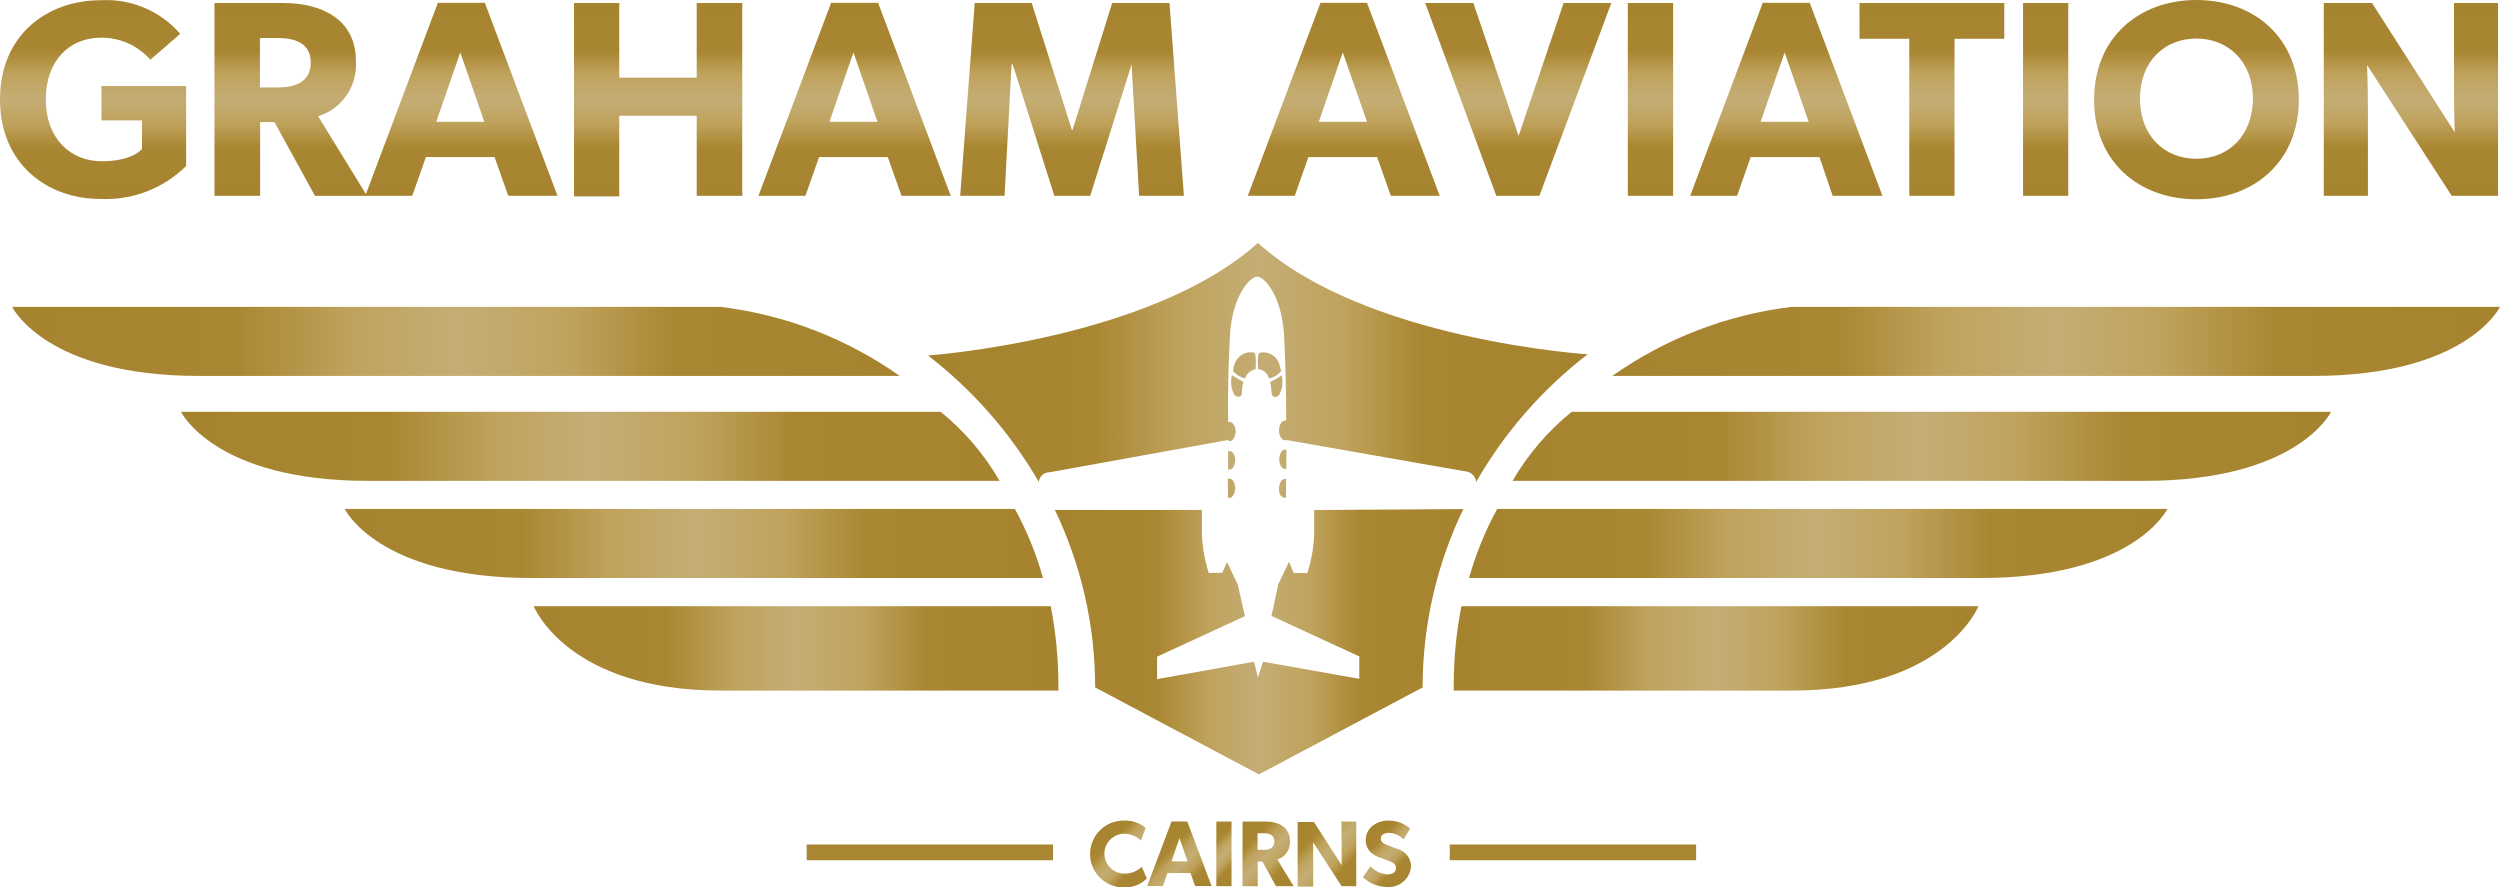 <?xml version="1.0" encoding="UTF-8"?> <svg xmlns="http://www.w3.org/2000/svg" xmlns:xlink="http://www.w3.org/1999/xlink" xmlns:xodm="http://www.corel.com/coreldraw/odm/2003" xml:space="preserve" width="182.592mm" height="64.814mm" version="1.1" style="shape-rendering:geometricPrecision; text-rendering:geometricPrecision; image-rendering:optimizeQuality; fill-rule:evenodd; clip-rule:evenodd" viewBox="0 0 182.592 64.814"> <defs> <style type="text/css"> .fil37 {fill:#A98631} .fil0 {fill:#C4AD75} .fil13 {fill:url(#id0)} .fil21 {fill:url(#id1)} .fil25 {fill:url(#id2)} .fil27 {fill:url(#id3)} .fil19 {fill:url(#id4)} .fil28 {fill:url(#id5)} .fil29 {fill:url(#id6)} .fil12 {fill:url(#id7)} .fil10 {fill:url(#id8)} .fil17 {fill:url(#id9)} .fil24 {fill:url(#id10)} .fil20 {fill:url(#id11)} .fil23 {fill:url(#id12)} .fil22 {fill:url(#id13)} .fil18 {fill:url(#id14)} .fil14 {fill:url(#id15)} .fil30 {fill:url(#id16)} .fil9 {fill:url(#id17)} .fil26 {fill:url(#id18)} .fil16 {fill:url(#id19)} .fil11 {fill:url(#id20)} .fil4 {fill:url(#id21)} .fil36 {fill:url(#id22)} .fil1 {fill:url(#id23)} .fil33 {fill:url(#id24)} .fil34 {fill:url(#id25)} .fil35 {fill:url(#id26)} .fil15 {fill:url(#id27)} .fil31 {fill:url(#id28)} .fil2 {fill:url(#id29)} .fil8 {fill:url(#id30)} .fil5 {fill:url(#id31)} .fil7 {fill:url(#id32)} .fil32 {fill:url(#id33)} .fil6 {fill:url(#id34)} .fil3 {fill:url(#id35)} </style> <linearGradient id="id0" gradientUnits="userSpaceOnUse" x1="182.592" y1="24.935" x2="117.757" y2="24.935"> <stop offset="0" style="stop-opacity:1; stop-color:#A6842F"></stop> <stop offset="0.251" style="stop-opacity:1; stop-color:#A98631"></stop> <stop offset="0.38" style="stop-opacity:1; stop-color:#BFA25C"></stop> <stop offset="0.502" style="stop-opacity:1; stop-color:#C4AD75"></stop> <stop offset="0.631" style="stop-opacity:1; stop-color:#BFA25C"></stop> <stop offset="0.749" style="stop-opacity:1; stop-color:#A98631"></stop> <stop offset="1" style="stop-opacity:1; stop-color:#A6842F"></stop> </linearGradient> <linearGradient id="id1" gradientUnits="userSpaceOnUse" xlink:href="#id0" x1="62.415" y1="14.303" x2="62.415" y2="0.204"> </linearGradient> <linearGradient id="id2" gradientUnits="userSpaceOnUse" xlink:href="#id0" x1="120.546" y1="14.303" x2="120.546" y2="0.221"> </linearGradient> <linearGradient id="id3" gradientUnits="userSpaceOnUse" xlink:href="#id0" x1="141.1" y1="14.303" x2="141.1" y2="0.221"> </linearGradient> <linearGradient id="id4" gradientUnits="userSpaceOnUse" xlink:href="#id0" x1="33.7" y1="14.303" x2="33.7" y2="0.204"> </linearGradient> <linearGradient id="id5" gradientUnits="userSpaceOnUse" xlink:href="#id0" x1="149.408" y1="14.303" x2="149.408" y2="0.221"> </linearGradient> <linearGradient id="id6" gradientUnits="userSpaceOnUse" xlink:href="#id0" x1="160.421" y1="14.554" x2="160.421" y2="0"> </linearGradient> <linearGradient id="id7" gradientUnits="userSpaceOnUse" xlink:href="#id0" x1="25.175" y1="39.694" x2="76.179" y2="39.694"> </linearGradient> <linearGradient id="id8" gradientUnits="userSpaceOnUse" xlink:href="#id0" x1="13.217" y1="32.598" x2="73.008" y2="32.598"> </linearGradient> <linearGradient id="id9" gradientUnits="userSpaceOnUse" xlink:href="#id0" x1="6.797" y1="14.428" x2="6.797" y2="0.127"> </linearGradient> <linearGradient id="id10" gradientUnits="userSpaceOnUse" xlink:href="#id0" x1="110.889" y1="14.303" x2="110.889" y2="0.221"> </linearGradient> <linearGradient id="id11" gradientUnits="userSpaceOnUse" xlink:href="#id0" x1="48.069" y1="14.303" x2="48.069" y2="0.22"> </linearGradient> <linearGradient id="id12" gradientUnits="userSpaceOnUse" xlink:href="#id0" x1="98.144" y1="14.303" x2="98.144" y2="0.204"> </linearGradient> <linearGradient id="id13" gradientUnits="userSpaceOnUse" xlink:href="#id0" x1="78.299" y1="14.303" x2="78.299" y2="0.221"> </linearGradient> <linearGradient id="id14" gradientUnits="userSpaceOnUse" xlink:href="#id0" x1="21.234" y1="14.303" x2="21.234" y2="0.221"> </linearGradient> <linearGradient id="id15" gradientUnits="userSpaceOnUse" xlink:href="#id0" x1="170.255" y1="32.598" x2="110.472" y2="32.598"> </linearGradient> <linearGradient id="id16" gradientUnits="userSpaceOnUse" xlink:href="#id0" x1="176.085" y1="14.303" x2="176.085" y2="0.221"> </linearGradient> <linearGradient id="id17" gradientUnits="userSpaceOnUse" xlink:href="#id0" x1="0.889" y1="24.935" x2="65.716" y2="24.935"> </linearGradient> <linearGradient id="id18" gradientUnits="userSpaceOnUse" xlink:href="#id0" x1="130.467" y1="14.303" x2="130.467" y2="0.204"> </linearGradient> <linearGradient id="id19" gradientUnits="userSpaceOnUse" xlink:href="#id0" x1="158.298" y1="39.694" x2="107.294" y2="39.694"> </linearGradient> <linearGradient id="id20" gradientUnits="userSpaceOnUse" xlink:href="#id0" x1="38.998" y1="47.357" x2="77.304" y2="47.357"> </linearGradient> <linearGradient id="id21" gradientUnits="userSpaceOnUse" xlink:href="#id0" x1="67.776" y1="26.47" x2="115.98" y2="26.47"> </linearGradient> <linearGradient id="id22" gradientUnits="userSpaceOnUse" xlink:href="#id0" x1="99.745" y1="60.827" x2="102.939" y2="63.973"> </linearGradient> <linearGradient id="id23" gradientUnits="userSpaceOnUse" xlink:href="#id0" x1="76.973" y1="46.869" x2="106.805" y2="46.869"> </linearGradient> <linearGradient id="id24" gradientUnits="userSpaceOnUse" xlink:href="#id0" x1="87.935" y1="60.907" x2="90.853" y2="63.825"> </linearGradient> <linearGradient id="id25" gradientUnits="userSpaceOnUse" xlink:href="#id0" x1="90.501" y1="60.251" x2="94.733" y2="64.476"> </linearGradient> <linearGradient id="id26" gradientUnits="userSpaceOnUse" xlink:href="#id0" x1="94.669" y1="60.128" x2="99.161" y2="64.627"> </linearGradient> <linearGradient id="id27" gradientUnits="userSpaceOnUse" xlink:href="#id0" x1="144.476" y1="47.357" x2="106.18" y2="47.357"> </linearGradient> <linearGradient id="id28" gradientUnits="userSpaceOnUse" xlink:href="#id0" x1="80.101" y1="60.802" x2="83.626" y2="64.282"> </linearGradient> <linearGradient id="id29" gradientUnits="userSpaceOnUse" xlink:href="#id0" x1="76.971" y1="35.659" x2="106.809" y2="35.659"> </linearGradient> <linearGradient id="id30" gradientUnits="userSpaceOnUse" xlink:href="#id0" x1="67.776" y1="33.546" x2="115.979" y2="33.546"> </linearGradient> <linearGradient id="id31" gradientUnits="userSpaceOnUse" xlink:href="#id0" x1="67.782" y1="35.666" x2="115.975" y2="35.666"> </linearGradient> <linearGradient id="id32" gradientUnits="userSpaceOnUse" xlink:href="#id0" x1="69.143" y1="26.686" x2="114.793" y2="26.686"> </linearGradient> <linearGradient id="id33" gradientUnits="userSpaceOnUse" xlink:href="#id0" x1="84.676" y1="60.893" x2="88.499" y2="64.716"> </linearGradient> <linearGradient id="id34" gradientUnits="userSpaceOnUse" xlink:href="#id0" x1="69.368" y1="28.204" x2="114.5" y2="28.204"> </linearGradient> <linearGradient id="id35" gradientUnits="userSpaceOnUse" xlink:href="#id0" x1="77.626" y1="26.682" x2="105.972" y2="26.682"> </linearGradient> </defs> <g id="Layer_x0020_1">  <g id="_812119408"> <path class="fil0" d="M90.151 28.826c0.212,0.22 0.385,0.173 0.496,0.071 0.11,-0.102 0,-0.496 0.173,-0.999 -0.197,-0.103 -0.519,-0.299 -0.842,-0.496 -0.125,0.479 -0.063,0.988 0.173,1.424z"></path> <path class="fil0" d="M90.214 33.625c0,-0.385 -0.197,-0.716 -0.409,-0.669 -0.047,0 -0.087,0 -0.11,0l0 1.337c0.047,0 0.063,0 0.11,0 0.213,0.024 0.409,-0.307 0.409,-0.669z"></path> <path class="fil1" d="M95.981 37.251l0 1.817c-0.039,0.947 -0.206,1.884 -0.496,2.785l-0.999 0 -0.338 -0.826 -0.787 1.645 -0.495 2.313 6.412 2.958 0 1.637 -7.033 -1.251 -0.37 1.149 -0.283 -1.149 -7.081 1.274 0 -1.644 6.412 -2.958 -0.519 -2.305 -0.787 -1.644 -0.346 0.786 -0.991 0c-0.285,-0.903 -0.452,-1.839 -0.496,-2.785l0 -1.81 -10.739 0c1.939,4.047 2.945,8.478 2.942,12.965l11.958 6.349 11.958 -6.349c0,-4.511 1.016,-8.964 2.974,-13.028l-10.896 0.071z"></path> <path class="fil2" d="M89.695 36.363c0.047,0 0.063,0 0.11,0 0.213,0 0.409,-0.323 0.409,-0.708 0,-0.386 -0.197,-0.716 -0.433,-0.693 -0.036,-0.008 -0.074,-0.008 -0.11,0l0.024 1.401z"></path> <path class="fil3" d="M91.701 26.969c0,0 0.11,-1.227 -0.149,-1.227 -0.561,-0.09 -1.111,0.211 -1.337,0.732 -0.086,0.199 -0.137,0.413 -0.15,0.63 0.225,0.272 0.536,0.461 0.881,0.535 0.102,-0.35 0.396,-0.61 0.755,-0.669z"></path> <path class="fil4" d="M91.874 17.741c-7.867,7.08 -24.097,8.222 -24.097,8.222 3.273,2.523 6.023,5.66 8.095,9.236 0.041,-0.404 0.382,-0.71 0.787,-0.708l13.067 -2.36 0 0.087c0,0 0.063,0 0.103,0 0.22,0 0.417,-0.322 0.417,-0.708 0,-0.385 -0.22,-0.692 -0.433,-0.692 -0.036,-0.009 -0.074,-0.009 -0.11,0 -0.048,-2.627 0.063,-5.027 0.126,-6.294 0.157,-2.911 1.471,-4.319 1.99,-4.319 0.52,0 1.794,1.361 1.967,4.303 0.063,1.274 0.173,3.753 0.149,6.451l0 -0.236c0,0 -0.063,0 -0.11,0 -0.212,0 -0.409,0.331 -0.409,0.716 0,0.386 0.197,0.716 0.409,0.716 0.047,0 0.086,0 0.11,0l0 -0.024 12.989 2.281c0.455,-0.006 0.84,0.334 0.889,0.787 2.074,-3.614 4.841,-6.782 8.143,-9.323 0,0 -16.23,-1.031 -24.082,-8.135z"></path> <path class="fil5" d="M93.817 36.347c0.047,0 0.086,0 0.11,0l0 -1.361c0,0 -0.063,0 -0.102,0 -0.22,0 -0.409,0.322 -0.409,0.716 0,0.393 0.134,0.622 0.401,0.645z"></path> <path class="fil6" d="M92.936 28.904c0.11,0.102 0.299,0.173 0.495,-0.071 0.236,-0.436 0.298,-0.945 0.173,-1.424 -0.265,0.191 -0.547,0.357 -0.842,0.496 0.15,0.495 0.063,0.881 0.173,0.999z"></path> <path class="fil7" d="M92.031 25.758c-0.26,0 -0.134,1.212 -0.134,1.212 0.377,0.034 0.692,0.302 0.786,0.669 0.353,-0.067 0.669,-0.26 0.889,-0.543 -0.047,-0.205 -0.105,-0.407 -0.173,-0.606 -0.225,-0.538 -0.797,-0.844 -1.369,-0.732z"></path> <path class="fil8" d="M93.841 34.246c0.036,0.009 0.074,0.009 0.11,0l0 -1.408c0,0 -0.063,0 -0.11,0 -0.212,0 -0.409,0.323 -0.409,0.716 0,0.393 0.197,0.693 0.409,0.693z"></path> <path class="fil9" d="M65.715 27.457c-3.874,-2.737 -8.367,-4.469 -13.076,-5.043l-51.751 0c0,0 2.423,5.043 13.634,5.043l51.193 0z"></path> <path class="fil10" d="M73.008 35.12c-1.115,-1.93 -2.573,-3.639 -4.303,-5.043l-55.489 0c0,0 2.447,5.043 13.642,5.043l46.15 0z"></path> <path class="fil11" d="M76.745 44.277l-37.763 0c0,0 2.446,6.16 13.657,6.16l24.664 0 0 -0.37c-0.002,-1.944 -0.189,-3.882 -0.559,-5.791z"></path> <path class="fil12" d="M74.125 37.173l-48.95 0c0,0 2.431,5.043 13.642,5.043l37.362 0c-0.489,-1.754 -1.178,-3.446 -2.054,-5.043z"></path> <path class="fil13" d="M117.757 27.457c3.874,-2.737 8.367,-4.469 13.076,-5.043l51.758 0c0,0 -2.431,5.043 -13.642,5.043l-51.192 0z"></path> <path class="fil14" d="M110.472 35.12c1.119,-1.931 2.583,-3.64 4.319,-5.043l55.464 0c0,0 -2.422,5.043 -13.634,5.043l-46.15 0z"></path> <path class="fil15" d="M106.735 44.277l37.763 0c0,0 -2.431,6.16 -13.643,6.16l-24.679 0 0 -0.37c-0.002,-1.944 0.185,-3.883 0.558,-5.791z"></path> <path class="fil16" d="M109.347 37.173l48.951 0c0,0 -2.423,5.043 -13.635,5.043l-37.369 0c0.492,-1.753 1.181,-3.445 2.054,-5.043z"></path> <path class="fil17" d="M7.325 14.531c-3.895,0 -7.325,-2.573 -7.325,-7.27 0,-4.697 3.43,-7.245 7.364,-7.245 2.209,-0.124 4.35,0.782 5.798,2.454l-2.179 1.896c-0.911,-1.042 -2.234,-1.632 -3.619,-1.613 -2.265,0 -4.02,1.652 -4.02,4.508 0,2.856 1.802,4.516 4.083,4.516 2.281,0 2.942,-0.897 2.942,-0.897l0 -2.085 -2.958 0 0 -2.51 6.184 0 0 5.837c-1.659,1.648 -3.935,2.523 -6.27,2.408z"></path> <path class="fil18" d="M23.004 14.303l-2.958 -5.389 -1.046 0 0 5.389 -3.336 0 0 -14.082 5.059 0c2.698,0 5.271,1.149 5.271,4.225 0.133,1.826 -1.012,3.503 -2.761,4.044l3.572 5.814 -3.8 0zm-2.714 -11.525l0 0 -1.306 0 0 3.611 1.306 0c1.219,0 2.407,-0.369 2.407,-1.817 0,-1.447 -1.188,-1.794 -2.407,-1.794z"></path> <path class="fil19" d="M37.126 14.303l-1.007 -2.832 -5.012 0 -0.999 2.832 -3.43 0 5.302 -14.098 3.43 0 5.31 14.098 -3.595 0zm-3.509 -10.471l0 0 -1.754 5.066 3.509 0 -1.754 -5.066z"></path> <polygon class="fil20" points="50.885,14.303 50.885,8.45 45.229,8.45 45.229,14.342 41.925,14.342 41.925,0.22 45.229,0.22 45.229,5.672 50.885,5.672 50.885,0.22 54.213,0.22 54.213,14.303 "></polygon> <path class="fil21" d="M65.841 14.303l-0.999 -2.832 -5.019 0 -0.999 2.832 -3.43 0 5.31 -14.098 3.43 0 5.303 14.098 -3.595 0zm-3.509 -10.471l0 0 -1.754 5.066 3.509 0 -1.754 -5.066z"></path> <polygon class="fil22" points="83.197,14.303 82.646,4.712 79.625,14.303 77.005,14.303 73.968,4.712 73.882,4.712 73.37,14.303 70.129,14.303 71.191,0.22 75.353,0.22 78.287,9.488 78.334,9.488 81.23,0.22 85.415,0.22 86.469,14.303 "></polygon> <path class="fil23" d="M101.582 14.303l-1 -2.832 -5.019 0 -0.999 2.832 -3.43 0 5.311 -14.098 3.398 0 5.311 14.098 -3.572 0zm-3.509 -10.471l0 0 -1.754 5.066 3.524 0 -1.77 -5.066z"></path> <polygon class="fil24" points="112.431,14.303 109.284,14.303 104.092,0.22 107.608,0.22 110.913,9.921 114.201,0.22 117.686,0.22 "></polygon> <polygon class="fil25" points="118.89,14.303 122.202,14.303 122.202,0.22 118.89,0.22 "></polygon> <path class="fil26" d="M133.854 14.303l-0.968 -2.832 -5.02 0 -0.998 2.832 -3.423 0 5.302 -14.098 3.431 0 5.31 14.098 -3.635 0zm-3.509 -10.471l0 0 -1.754 5.066 3.509 0 -1.755 -5.066z"></path> <polygon class="fil27" points="142.752,2.832 142.752,14.303 139.448,14.303 139.448,2.832 135.813,2.832 135.813,0.22 146.387,0.22 146.387,2.832 "></polygon> <polygon class="fil28" points="147.756,14.303 151.06,14.303 151.06,0.22 147.756,0.22 "></polygon> <path class="fil29" d="M160.422 14.554c-4.186,0 -7.475,-2.722 -7.475,-7.269 0,-4.547 3.289,-7.285 7.475,-7.285 4.184,0 7.474,2.73 7.474,7.285 0,4.555 -3.32,7.269 -7.474,7.269zm0 -11.738l0 0c-2.361,0 -4.124,1.692 -4.124,4.39 0,2.698 1.763,4.39 4.124,4.39 2.36,0 4.122,-1.715 4.122,-4.405 0,-2.691 -1.809,-4.375 -4.122,-4.375z"></path> <path class="fil30" d="M179.067 14.303l-6.183 -9.551c0,0 0.062,1.699 0.062,3.186l0 6.365 -3.225 0 0 -14.082 3.524 0 6.042 9.441c0,0 -0.054,-1.574 -0.054,-3.084l0 -6.357 3.217 0 0 14.082 -3.383 0z"></path> <path class="fil31" d="M82.119 63.804c-0.804,0 -1.456,-0.651 -1.456,-1.455 0,-0.804 0.652,-1.456 1.456,-1.456 0.454,0.008 0.888,0.185 1.219,0.496l0.338 -0.92c-0.452,-0.379 -1.032,-0.571 -1.621,-0.535 -1.347,0 -2.439,1.092 -2.439,2.439 0,1.347 1.092,2.439 2.439,2.439 0.634,0.035 1.254,-0.199 1.707,-0.645l-0.37 -0.865c-0.338,0.335 -0.798,0.517 -1.274,0.503z"></path> <path class="fil32" d="M85.565 59.996l-1.778 4.72 1.149 0 0.33 -0.952 1.684 0 0.338 0.952 1.204 0 -1.778 -4.72 -1.149 0zm0 2.918l0 0 0.582 -1.699 0.59 1.699 -1.172 0z"></path> <polygon class="fil33" points="88.837,64.724 89.947,64.724 89.947,60.004 88.837,60.004 "></polygon> <path class="fil34" d="M94.211 61.42c0,-1.03 -0.865,-1.416 -1.762,-1.416l-1.699 0 0 4.721 1.109 0 0 -1.802 0.346 0 0.991 1.802 1.29 0 -1.196 -1.952c0.585,-0.181 0.966,-0.743 0.921,-1.353zm-1.92 0.653l0 0 -0.44 0 0 -1.212 0.44 0c0.409,0 0.787,0.11 0.787,0.598 0,0.488 -0.378,0.614 -0.787,0.614z"></path> <path class="fil35" d="M97.987 62.144c0,0.503 0,1.038 0,1.038l-2.022 -3.147 -1.188 0 0 4.72 1.133 0 0 -2.163c0,-0.503 0,-1.07 0,-1.07l2.077 3.202 1.07 0 0 -4.721 -1.078 0 0.008 2.14z"></path> <path class="fil36" d="M102.031 61.994c-0.149,-0.063 -0.496,-0.181 -0.7,-0.267 -0.205,-0.087 -0.48,-0.189 -0.48,-0.48 0,-0.291 0.26,-0.417 0.613,-0.417 0.397,0.026 0.771,0.194 1.055,0.472l0.472 -0.786c-0.417,-0.365 -0.949,-0.571 -1.503,-0.583 -0.446,-0.022 -0.885,0.112 -1.243,0.378 -0.312,0.251 -0.494,0.63 -0.495,1.031 -0.018,0.344 0.117,0.678 0.369,0.912 0.168,0.146 0.36,0.263 0.567,0.346l0.716 0.26c0.205,0.079 0.559,0.205 0.559,0.527 0,0.323 -0.275,0.48 -0.629,0.48 -0.47,-0.039 -0.909,-0.249 -1.235,-0.59l-0.551 0.786c0.45,0.439 1.048,0.694 1.675,0.716 0.448,0.055 0.898,-0.077 1.247,-0.363 0.348,-0.287 0.563,-0.705 0.594,-1.155 -0.019,-0.606 -0.441,-1.125 -1.031,-1.266z"></path> <polygon class="fil37" points="58.918,62.828 76.91,62.828 76.91,61.68 58.918,61.68 "></polygon> <polygon class="fil37" points="105.885,62.828 123.878,62.828 123.878,61.68 105.885,61.68 "></polygon> </g> </g> </svg> 